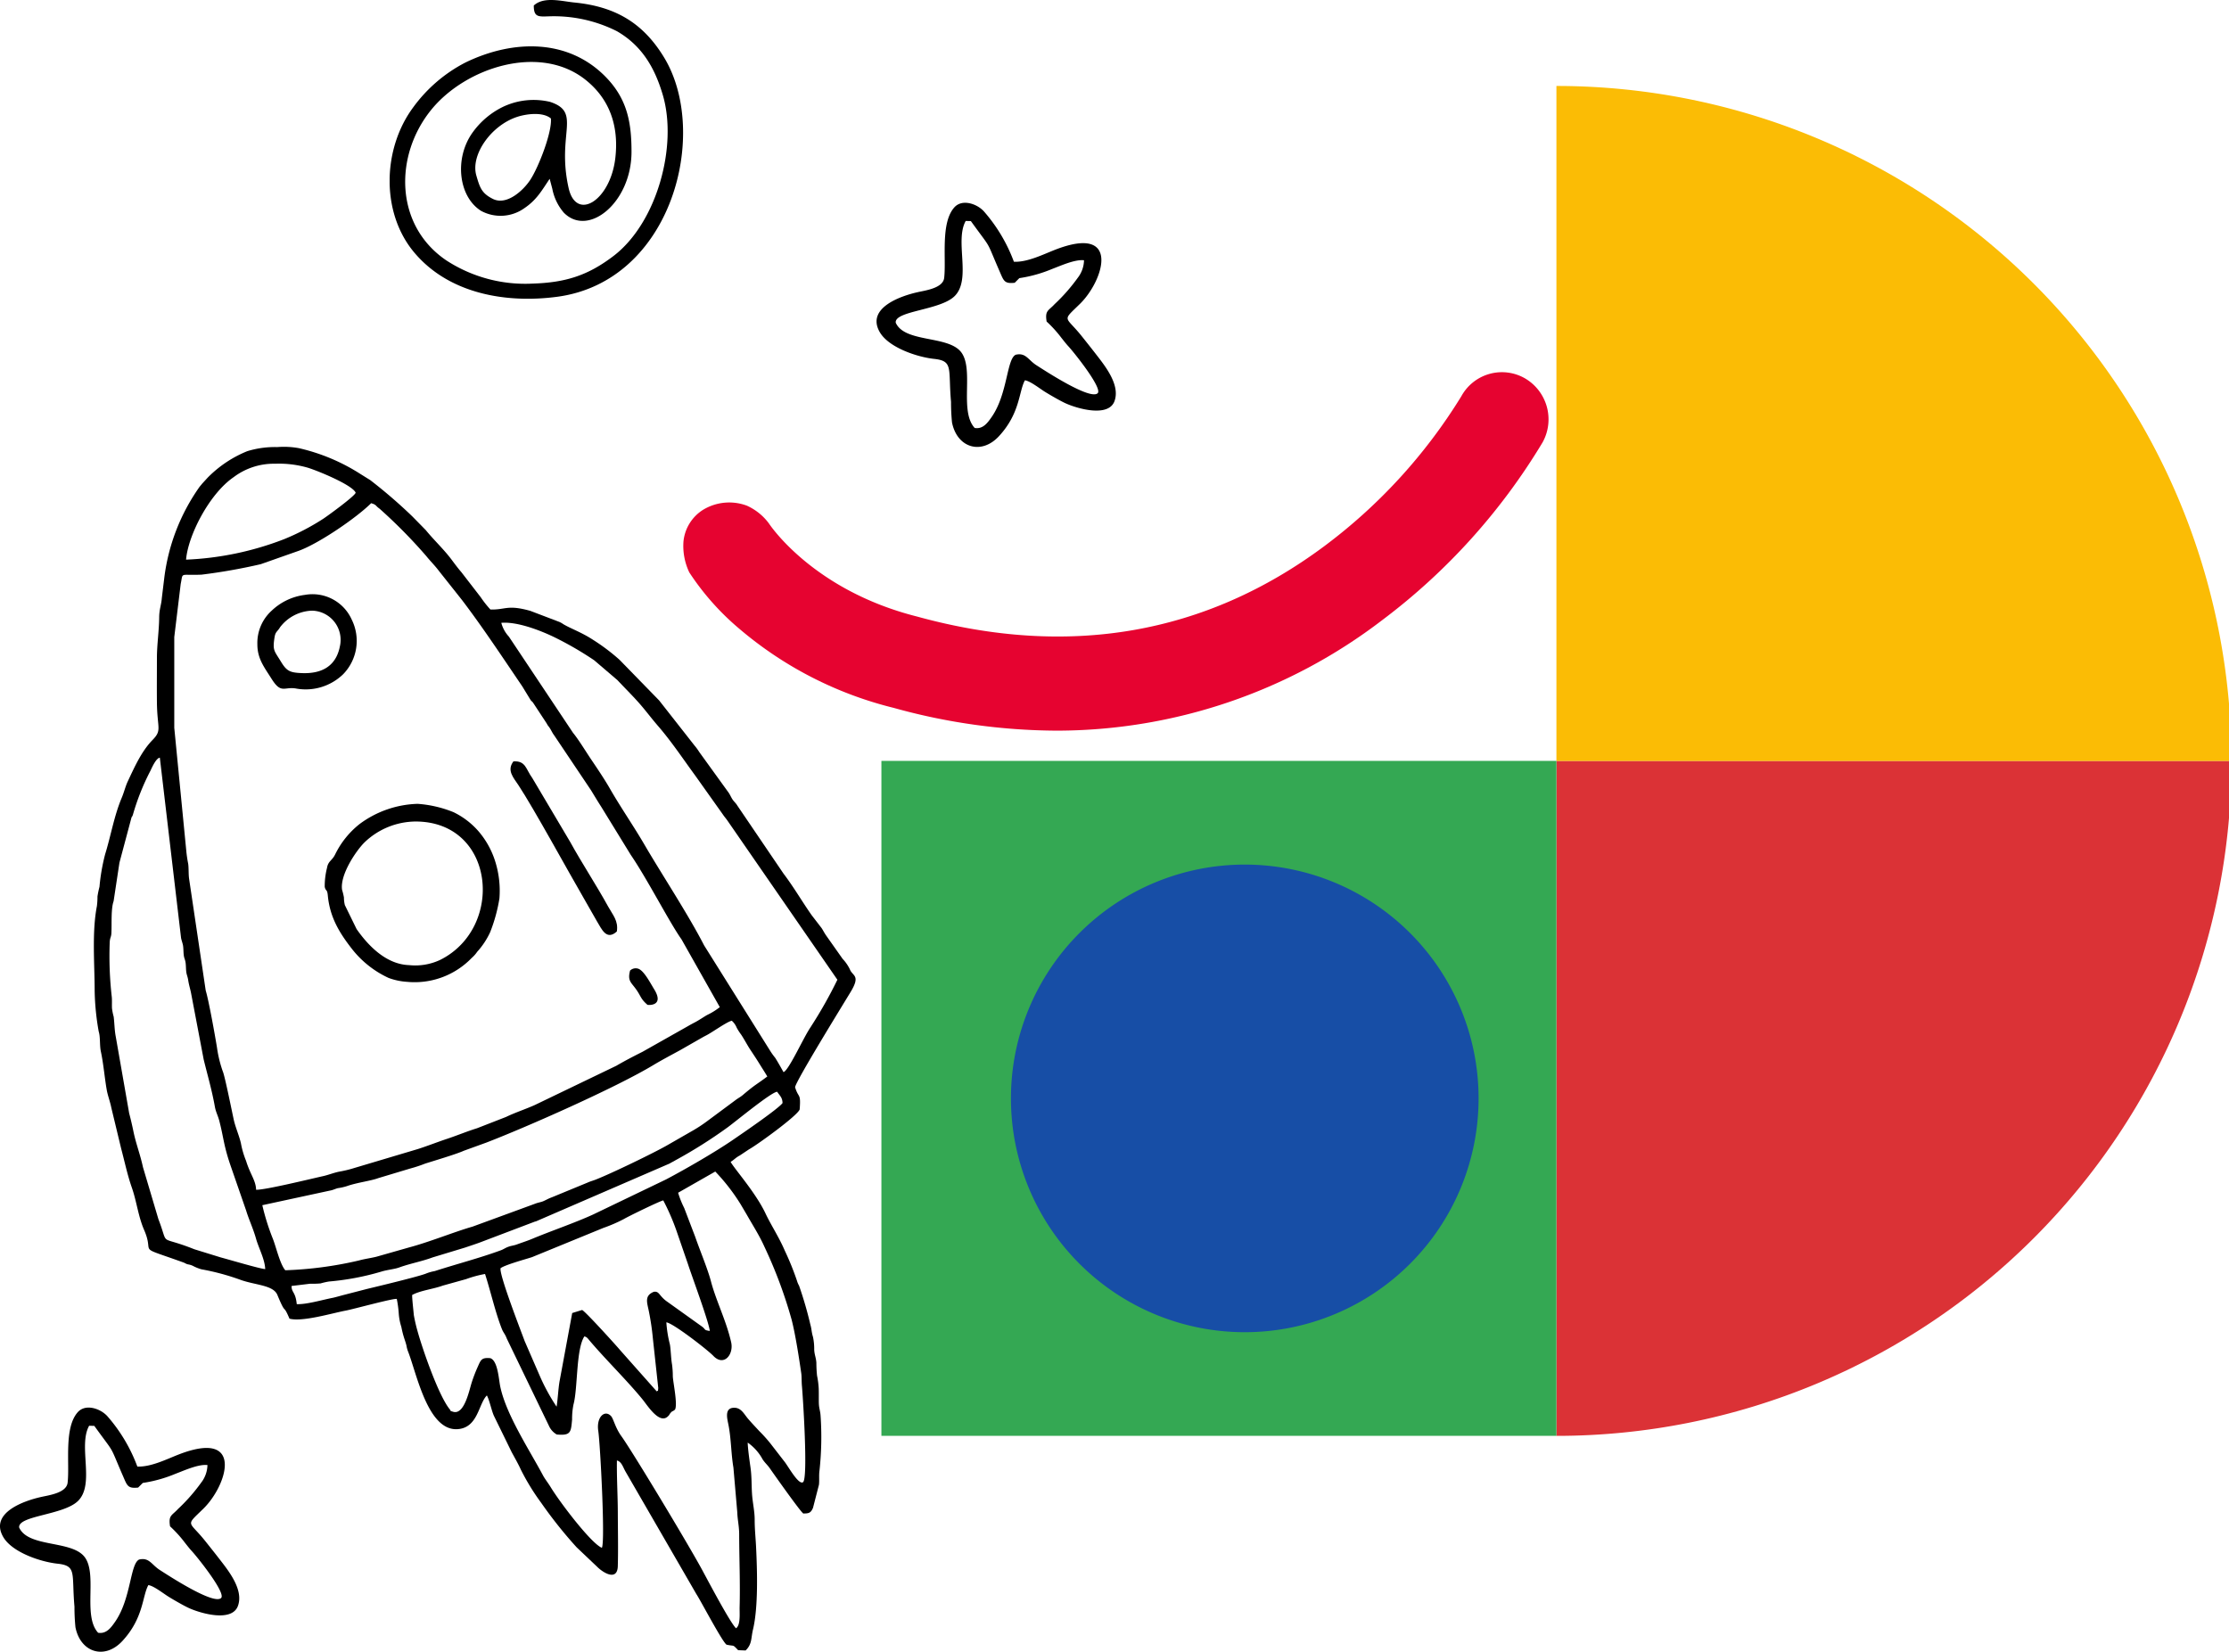 <svg xmlns="http://www.w3.org/2000/svg" xmlns:xlink="http://www.w3.org/1999/xlink" width="368.304" height="272.941" viewBox="0 0 368.304 272.941">
  <defs>
    <clipPath id="clip-path">
      <rect id="Rectangle_79" data-name="Rectangle 79" width="333.797" height="223.067" transform="translate(333.395 223.066) rotate(180)" fill="#fff"/>
    </clipPath>
    <clipPath id="clip-path-2">
      <rect id="Rectangle_101" data-name="Rectangle 101" width="125.857" height="198.89" fill="none"/>
    </clipPath>
    <clipPath id="clip-path-3">
      <rect id="Rectangle_98" data-name="Rectangle 98" width="39.534" height="40.342" fill="none"/>
    </clipPath>
    <clipPath id="clip-path-5">
      <rect id="Rectangle_93" data-name="Rectangle 93" width="48.493" height="49.367" fill="none"/>
    </clipPath>
  </defs>
  <g id="graphic_image_rocket" transform="translate(-1110.294 -5066.668)">
    <g id="Tangrams_left" transform="translate(1145.203 5080.873)" clip-path="url(#clip-path)">
      <path id="Path_66" data-name="Path 66" d="M321.121,105.344H209.587V216.878A111.535,111.535,0,0,0,321.121,105.344Z" transform="translate(12.676 6.189)" fill="#db3236"/>
      <path id="Path_67" data-name="Path 67" d="M209.587,111.706H321.121A111.534,111.534,0,0,0,209.587.172Z" transform="translate(12.676 -0.172)" fill="#fbbc05"/>
      <path id="Path_565" data-name="Path 565" d="M0,0H111.534V111.534H0Z" transform="translate(222.263 223.067) rotate(180)" fill="#34a853"/>
      <path id="Path_568" data-name="Path 568" d="M38.635,0A38.635,38.635,0,1,1,0,38.635,38.635,38.635,0,0,1,38.635,0Z" transform="translate(209.402 205.935) rotate(180)" fill="#174ea6"/>
    </g>
    <g id="Logo_wink-smile" data-name="Logo/wink-smile" transform="translate(1223.17 5128.166)">
      <path id="happy-h" d="M61.706,59.239a88.554,88.554,0,0,0,53.828-18.282,103.07,103.07,0,0,0,26.484-29.369,7.848,7.848,0,0,0-2.979-10.6,7.645,7.645,0,0,0-10.458,3,89,89,0,0,1-22.693,24.806C86.3,43.353,63.71,47.26,38.739,40.407l-.146-.039c-17.329-4.388-24.44-15.4-24.44-15.4a9.258,9.258,0,0,0-3.624-2.907,8.336,8.336,0,0,0-7.2.663A6.986,6.986,0,0,0,.051,28.029a10.217,10.217,0,0,0,.961,5.052A42.87,42.87,0,0,0,9.279,42.4,62.271,62.271,0,0,0,34.786,55.474a101.667,101.667,0,0,0,26.919,3.765" transform="translate(0 0)" fill="#e60330" fill-rule="evenodd"/>
    </g>
    <g id="Group_112" data-name="Group 112" transform="translate(1125.803 5140.521)">
      <g id="Group_111" data-name="Group 111" clip-path="url(#clip-path-2)">
        <path id="Path_126" data-name="Path 126" d="M67.2,135.712c.76-.557,4.007-1.447,5.18-1.82l11.815-4.839a24.973,24.973,0,0,0,3.38-1.465c.8-.475,6.058-3.029,6.511-3.077a37.348,37.348,0,0,1,2.205,5.083l1.871,5.429c.576,1.815,3.412,9.408,3.614,11.06-1.035-.16-.624-.2-1.231-.682l-5.713-4.088c-1.5-1.009-1.345-1.847-2.312-1.7-1.661.673-1.055,1.894-.781,3.391a42,42,0,0,1,.626,4.293l.891,8.21c-.076.875-.018.25-.244.569l-6.073-6.843c-.506-.619-5.808-6.479-6.269-6.614l-1.631.5-2.1,11.339c-.218,1.324-.265,2.785-.48,4.139a32.42,32.42,0,0,1-2.79-5.118l-2.481-5.708c-.562-1.537-4.25-11.016-3.985-12.051m29.338-12.479,6.137-3.5a32.392,32.392,0,0,1,4.195,5.418L107.9,126.9c1.009,1.782,2.046,3.37,2.883,5.233a75.836,75.836,0,0,1,4.5,12.049c.631,2.421,1.228,6.312,1.6,8.882.088.621.047,1.412.11,2.079.162,1.736,1.048,15.32.186,15.926-.756.534-2.543-2.794-3.107-3.445l-2.233-2.886a23.928,23.928,0,0,0-1.894-2.114c-.628-.681-1.331-1.415-1.9-2.09-.626-.742-1.1-1.786-2.273-1.761-1.594.034-1.136,1.733-.924,2.786.463,2.31.433,4.776.828,7.1l.637,7.381c.046,1.317.312,2.273.315,3.654.008,4,.183,8.022.073,12.028-.027.921.192,2.99-.595,3.487-.925-.857-4.356-7.34-5.566-9.586-2.3-4.266-11.62-19.732-13.386-22.167-1.006-1.387-1.3-2.879-1.692-3.3-1.035-1.118-2.462.139-2.117,2.44.321,2.137,1.174,18.352.595,19.318-1.726-.675-6.862-7.4-8.464-10.028-.37-.61-.975-1.393-1.234-1.88-2.256-4.242-6.118-10.07-7.095-14.747-.247-1.182-.39-4.246-1.636-4.678-1.475-.14-1.571.3-2.079,1.424a24.421,24.421,0,0,0-1.006,2.62c-.405,1.246-1.214,5.432-3.1,4.8-.688-.229-.2,0-.5-.368-1.893-2.295-4.58-10.163-5.342-12.939a25.92,25.92,0,0,1-.615-2.664c-.057-.685-.311-2.876-.273-3.319,1.407-.762,3.473-.964,5.061-1.547l3.854-1.074a18.882,18.882,0,0,1,3.124-.847c.958,2.971,1.692,6.326,2.788,9.1.245.617.523.81.806,1.576l7.056,14.606a3.119,3.119,0,0,0,1.2,1.243c2.341.209,2.343-.375,2.534-2.472a12.015,12.015,0,0,1,.231-2.487c.727-2.639.4-9.124,1.8-11.252.433.119.5.267.863.7,2.593,3.068,6.232,6.629,8.744,9.71.833,1.021,2.841,4.269,4.261,2.739.375-.4.026-.059.282-.388.421-.542.34-.245.828-.668.457-.878-.323-4.475-.366-5.5a14.551,14.551,0,0,0-.137-2.013c-.176-.95-.213-2.839-.382-3.4a20.067,20.067,0,0,1-.55-3.5c1.059.084,6.805,4.533,7.768,5.542,1.736,1.814,3.4-.227,2.94-2.26-.8-3.535-2.5-6.866-3.335-10.05-.534-2.041-1.823-5.107-2.6-7.356l-1.821-4.77a15.312,15.312,0,0,1-1.006-2.519M33.524,141.649c-.2-2.067-.871-1.886-.857-3l3.041-.368a15.7,15.7,0,0,0,1.75-.054,12.394,12.394,0,0,1,1.387-.315,43.4,43.4,0,0,0,8.756-1.666c.906-.27,2.1-.379,2.849-.654,1.769-.646,3.754-1,5.527-1.665l5.373-1.629c.73-.25,1.838-.608,2.6-.9l8.929-3.388c.051-.014.1-.016.151-.03l22.036-9.534c.163-.077.169-.1.35-.193.321-.172.348-.178.662-.365a79.3,79.3,0,0,0,8.639-5.449c1.3-.944,7.2-5.824,8.182-5.883.468.685.874.966.892,1.867-.7.972-6.852,5.16-8.113,6.027-2.986,2.054-7.886,4.882-11.145,6.6l-12.019,5.78c-2.987,1.374-6.97,2.725-10.1,4.035-.777.325-1.723.629-2.535.927-.528.193-.866.187-1.4.383-.505.182-.77.409-1.25.584-3.478,1.276-7.2,2.237-10.911,3.431a7.337,7.337,0,0,0-1.38.386c-.979.453-8.679,2.295-9.784,2.559l-4.139,1.068c-.265.077-1.272.35-1.513.4-1.669.315-4.379,1.127-5.984,1.048m5.5-18.765c.493-.08.889-.3,1.292-.4a9,9,0,0,0,1.448-.32c1.751-.619,4.007-.874,5.268-1.347l5.259-1.582a22.744,22.744,0,0,0,2.431-.8c1.459-.472,5.116-1.542,6.428-2.138l3.728-1.351c6.7-2.581,21.365-9.06,27.6-12.815,1.349-.814,2.967-1.666,4.386-2.44l3.858-2.206.48-.251c.968-.488,3.4-2.247,4.21-2.417a3.069,3.069,0,0,1,.811,1.15,9.519,9.519,0,0,0,.751,1.166c.529.805.989,1.694,1.451,2.4.566.858,1,1.5,1.506,2.318.463.754.872,1.373,1.351,2.177-1.818,1.376-1.9,1.243-4.051,3.068-.323.274-.7.484-1.03.711l-5.013,3.718a23.228,23.228,0,0,1-2.086,1.369l-4.442,2.549c-2.251,1.278-9.108,4.6-11.741,5.63-.5.194-.878.282-1.342.494l-4.94,2.035c-.363.157-.8.334-1.2.488-.383.148-1.016.506-1.305.6-.529.174-.774.184-1.34.41L62.57,128.843c-2.983.851-7.05,2.521-10.5,3.441l-5.389,1.534c-.952.236-1.91.349-2.9.622a62.354,62.354,0,0,1-12.151,1.613c-.889-1.041-1.489-3.77-2.059-5.22a37.9,37.9,0,0,1-1.736-5.532ZM10.9,51.348l3.51,29.809c.078.394.249.841.314,1.186.085.476.067,1.041.12,1.535.072.705.23.729.319,1.405.062.48.046,1.043.112,1.515.061.432.234.8.3,1.245.147.988.388,1.6.536,2.479l2.039,10.723c.652,2.648,1.373,5.115,1.848,7.8.149.838.514,1.484.723,2.293.754,2.895.707,4.117,1.964,7.7l2.469,7.125c.471,1.547,1.178,3.019,1.632,4.638.447,1.6,1.461,3.4,1.528,5.062-.934-.071-5.6-1.463-7.342-1.93l-4.363-1.348c-6.156-2.457-4.1-.214-5.943-4.975l-2.554-8.6c-.451-2.1-1.158-3.871-1.578-5.921-.207-1.006-.444-2.024-.7-2.981L3.621,97.46c-.218-1.13-.205-2.15-.346-3.3a9.932,9.932,0,0,1-.281-1.4c-.029-.617.023-1.266-.034-1.881a59.733,59.733,0,0,1-.343-8.937c.03-.893.239-.864.278-1.56.085-1.495-.091-4.043.368-5.313l.962-6.361,1.981-7.422c.182-.475.049.067.26-.557a38.411,38.411,0,0,1,2.884-7.22c.242-.51.916-2.066,1.549-2.159m15.909,71.4c-.043-1.54-.974-2.539-1.66-4.781a14.506,14.506,0,0,1-.845-2.883c-.259-1.162-.871-2.573-1.153-3.765-.209-.87-1.5-7.387-1.848-8.137a19.992,19.992,0,0,1-.957-3.93c-.309-1.924-1.364-7.8-1.865-9.434L15.729,71.311c-.1-.769-.039-1.636-.14-2.411a20.8,20.8,0,0,1-.314-2.117L13.286,46.408l0-14.988,1.062-8.767c.434-2.039-.249-1.383,3.454-1.548a94.589,94.589,0,0,0,9.763-1.726l6.3-2.218c3.309-1.2,9.514-5.44,11.955-7.865.955.3.632.375,1.4.921a85.516,85.516,0,0,1,7.691,7.8c.682.852,1.434,1.582,2.074,2.434l3.845,4.85c3.311,4.341,6.832,9.656,9.961,14.27l1.347,2.206c.268.4.173.117.458.527l2.154,3.275c.068.1.194.332.207.351a1.866,1.866,0,0,0,.219.3c.373.5.553,1.006.85,1.379l6.132,9.141c.538.881,1.091,1.812,1.679,2.723L88.7,67.389c2.725,3.98,6.419,11.2,8.4,13.984l6.326,11.2a11,11,0,0,1-2.1,1.3c-.64.369-1.367.877-2.062,1.237-.388.2-.756.4-1.148.629l-7.46,4.212c-1.4.7-3,1.532-4.324,2.308l-13.5,6.5c-1.555.692-3.207,1.226-4.72,1.956l-4.815,1.876c-1.573.482-3.319,1.208-4.959,1.751-1.529.506-3.232,1.182-4.852,1.695L43.1,119.133a19.622,19.622,0,0,1-2.609.633c-.9.191-1.775.546-2.612.732-1.962.434-9.672,2.319-11.065,2.25m91.647-26.911c-1.154,1.628-3.627,7.195-4.507,7.474-.413-.733-.938-1.677-1.374-2.363a11,11,0,0,1-.8-1.107L100.833,82.368c-2.628-5.122-6.99-11.728-9.848-16.63C89.138,62.569,87,59.5,85.211,56.367c-.793-1.388-2.092-3.323-3-4.665s-2.1-3.322-3.046-4.473L68.574,31.344a5.3,5.3,0,0,1-1.25-2.279c2.536-.214,6.176,1.146,8.583,2.289a55.175,55.175,0,0,1,6.763,3.9l3.839,3.28c1.156,1.236,2.412,2.479,3.469,3.666,1.162,1.3,2.042,2.523,3.241,3.908,2.222,2.565,4.182,5.518,6.115,8.152l4.543,6.392c.274.416.5.66.756,1.014l18.222,26.378a73.375,73.375,0,0,1-4.4,7.791M15.236,18.627C15.557,14.636,19.072,7.755,23.092,5a11.017,11.017,0,0,1,6.875-2.223,17.148,17.148,0,0,1,5.336.643c1.521.449,7.36,2.828,7.951,4.129.022.481-4.886,4.037-5.42,4.366a39,39,0,0,1-6.406,3.331,50.551,50.551,0,0,1-16.192,3.381m50.287,8.24a16.968,16.968,0,0,1-1.588-2.012L60.728,20.7c-.494-.565-1.129-1.409-1.6-2.044-1.306-1.747-2.931-3.247-4.287-4.91l-2.256-2.3a83.806,83.806,0,0,0-6.922-5.967L44.046,4.473A32.066,32.066,0,0,0,33.858.2,13.836,13.836,0,0,0,30.317.025,15.6,15.6,0,0,0,25.356.7a19.374,19.374,0,0,0-6.564,4.39l-.915,1c-.024.029-.055.07-.078.1l-.319.38a33.077,33.077,0,0,0-5.849,15.1l-.4,3.3c-.083,1.12-.422,1.856-.436,3.142-.02,2.295-.373,4.486-.375,6.8,0,2.436-.025,4.884,0,7.318.048,4.345.885,4.548-.734,6.206C7.867,50.3,6.707,52.921,5.6,55.274c-.378.8-.624,1.832-.989,2.692-1.265,2.987-1.8,6.287-2.745,9.332a32.531,32.531,0,0,0-.937,5.387,15.919,15.919,0,0,0-.332,1.592A12.01,12.01,0,0,1,.5,75.884C-.339,80.215.132,85.492.133,89.963A42.37,42.37,0,0,0,.8,96.6c.292.907.133,2.258.357,3.306.448,2.091.612,4.33.986,6.422.144.8.584,2.027.731,2.819l1.638,6.8c.561,2.093,1.027,4.345,1.753,6.415.821,2.342,1.064,4.791,2.047,7.047,1.85,4.248-1.659,2.422,6.5,5.36a2.249,2.249,0,0,1,.349.164,1.455,1.455,0,0,0,.4.148,2.822,2.822,0,0,1,.795.242,7.089,7.089,0,0,0,1.421.572,39.258,39.258,0,0,1,6.6,1.793c2.467.838,5.281.842,5.946,2.441,1.5,3.623.861,1.24,2,3.922,2.116.578,7.053-.913,9.307-1.335,1.264-.237,7.869-2.06,8.424-1.924a18.564,18.564,0,0,1,.33,2.479,9.346,9.346,0,0,0,.424,2.152c.345,1.754.659,2.26.846,3.092a4.837,4.837,0,0,0,.28,1.009c1.422,3.638,3.258,13.128,8.174,12.785,3.373-.235,3.434-4.175,4.83-5.572.432.782.773,2.516,1.167,3.373l2.936,6.008c.414.762,1.1,1.965,1.495,2.85a37.384,37.384,0,0,0,3.375,5.512,73.014,73.014,0,0,0,5.859,7.354l3.412,3.238c.97.971,3.324,2.42,3.392-.146.078-2.946.009-5.947,0-8.9-.009-2.83-.194-5.763-.148-8.542.755.19.985,1.052,1.387,1.775l11.738,20.3c.695,1.048,4.3,7.93,4.993,8.365,1.409.306.927-.1,1.917.91l1.228.048c1.091-1.057.871-2,1.223-3.469.893-3.74.691-9.881.507-13.644-.074-1.562-.232-2.872-.23-4.527,0-1.354-.346-2.85-.434-4.172-.108-1.594-.032-2.885-.267-4.511-.144-.993-.438-3.093-.451-4.029a8.038,8.038,0,0,1,2.476,2.791c.384.57.84.966,1.155,1.425.487.71,5.184,7.365,5.561,7.5.9.005,1.239-.086,1.6-.94l.982-3.818c.078-.715-.015-1.515.076-2.242a51.067,51.067,0,0,0,.183-9.251c-.064-.794-.268-1.173-.282-2.078-.011-.757.007-1.517-.016-2.274a13.907,13.907,0,0,0-.28-2.18,20.9,20.9,0,0,1-.11-2.15c-.061-.838-.307-1.264-.357-2.11a9.625,9.625,0,0,0-.2-2.132c-.254-.8-.211-1.272-.429-2.017a62.418,62.418,0,0,0-1.87-6.443,3.806,3.806,0,0,1-.348-.823,46.317,46.317,0,0,0-2.018-4.986c-.974-2.27-2.289-4.236-3.19-6.153-1.628-3.456-5.227-7.466-5.752-8.508.692-.431.764-.654,1.531-1.068l1.5-1c1.262-.677,8.061-5.592,8.374-6.6.215-2.8-.185-1.764-.756-3.66.022-.871,7.964-13.741,9.182-15.759,1.69-2.8.29-2.577-.141-3.749a6.887,6.887,0,0,0-1.185-1.707l-2.752-3.9c-.283-.411-.476-.814-.729-1.193l-1.643-2.134c-1.587-2.264-2.973-4.665-4.648-6.867L106.33,59.277c-.271-.456-.538-.625-.814-1.042-.263-.4-.421-.845-.743-1.258l-4.731-6.546a9.338,9.338,0,0,0-.819-1.12L93.4,41.888l-6.543-6.713A32.975,32.975,0,0,0,82.49,31.88c-1.882-1.233-3.631-1.831-4.894-2.574a4.019,4.019,0,0,0-.677-.388l-4.791-1.824c-3.808-1.074-4.1-.155-6.606-.227" transform="translate(0 0)" fill-rule="evenodd"/>
        <path id="Path_127" data-name="Path 127" d="M135.559,219.523c-.393-2.491,2.328-6.489,3.712-7.858a12.314,12.314,0,0,1,8.413-3.442c13.214-.005,14.772,17.587,4.043,22.885a9.683,9.683,0,0,1-5.09.846c-3.751-.12-6.711-3.134-8.683-5.959l-1.938-3.958a5.273,5.273,0,0,1-.153-1.264,10.174,10.174,0,0,0-.305-1.252m-2.873-.531c.161.818.409.332.512,1.436.334,3.6,1.906,6.177,3.962,8.813a16.428,16.428,0,0,0,6.087,4.832,10.712,10.712,0,0,0,3.057.646,13.1,13.1,0,0,0,10.673-3.951,5.146,5.146,0,0,0,.9-1.009,12.786,12.786,0,0,0,2.147-3.242,26.624,26.624,0,0,0,1.533-5.584,16.182,16.182,0,0,0-.788-6.4,14.185,14.185,0,0,0-2.639-4.662,12.972,12.972,0,0,0-4.156-3.188,19.3,19.3,0,0,0-5.937-1.378,16.861,16.861,0,0,0-9.559,3.316,14.5,14.5,0,0,0-4.053,5.015c-.5,1.059-1.169,1.1-1.358,2.257a12.264,12.264,0,0,0-.377,3.095" transform="translate(-94.543 -146.324)" fill-rule="evenodd"/>
        <path id="Path_128" data-name="Path 128" d="M107.664,93.331c-.665,3.224-3,4.484-6.312,4.343-1.966-.084-2.483-.351-3.441-1.939-1.066-1.768-1.387-1.758-1.021-4.016.146-.915.485-.9.9-1.617a6.913,6.913,0,0,1,5.308-2.745,4.829,4.829,0,0,1,4.564,5.974m-5.791-8.578a9.708,9.708,0,0,0-5.433,2.577,7.206,7.206,0,0,0-2.393,5.61c0,2.373,1.165,3.8,2.348,5.683,1.626,2.586,2.078,1.222,4.119,1.614A8.9,8.9,0,0,0,108.2,97.88a7.9,7.9,0,0,0,1.446-9.025,7.1,7.1,0,0,0-7.774-4.1" transform="translate(-67.028 -60.3)" fill-rule="evenodd"/>
        <path id="Path_129" data-name="Path 129" d="M257.2,208.974c.286-1.765-.655-2.712-1.43-4.121-1.986-3.61-4.4-7.265-6.269-10.671L243.228,183.6c-1.08-1.477-1.072-2.871-3.112-2.742-1.141,1.493,0,2.677.835,3.942,2.535,3.839,8.327,14.451,10.832,18.751l2.174,3.806c.729,1.174,1.517,3.17,3.241,1.613" transform="translate(-170.789 -128.895)" fill-rule="evenodd"/>
        <path id="Path_130" data-name="Path 130" d="M308.016,300.236c-.46,1.743.2,1.944,1.059,3.185.762,1.1.692,1.5,1.815,2.471.126.053,2.855.249,1.1-2.583-.606-.979-1.638-3-2.574-3.366a1.332,1.332,0,0,0-1.4.292" transform="translate(-219.416 -213.703)" fill-rule="evenodd"/>
      </g>
    </g>
    <g id="Group_104" data-name="Group 104" transform="translate(1110.294 5299.267)">
      <g id="Group_102" data-name="Group 102" clip-path="url(#clip-path-3)">
        <path id="Path_122" data-name="Path 122" d="M22.826,13.217c-1.708.185-1.806-.3-2.479-1.851C17.9,5.745,19.229,8.077,15.583,3.023L14.73,3c-1.867,3.34,1,9.641-1.844,12.432-2.395,2.349-9.96,2.412-9.718,4.389,1.457,3.244,8.228,2.133,10.6,4.619,2.544,2.669-.219,9.869,2.443,12.767,1.351.231,2.123-.816,2.839-1.858,2.627-3.816,2.443-9.547,3.943-10.24,1.665-.388,2.048.854,3.408,1.726,1.593,1.022,8.911,5.8,10.132,4.634.848-.814-3.937-6.779-4.823-7.737-.414-.446-.777-.925-1.148-1.389A20.293,20.293,0,0,0,28.1,19.623c-.3-1.852.287-1.749,1.314-2.868a29.729,29.729,0,0,0,3.83-4.359,4.887,4.887,0,0,0,1.033-2.9c-1.513-.165-3.789.883-5.284,1.445a22.534,22.534,0,0,1-5.4,1.509Zm-.133-3.474c2.241.1,4.861-1.226,6.811-1.984,10.941-4.258,8.044,5.085,4.112,8.934-3.071,3.006-2.455,1.9.323,5.393.811,1.018,1.578,1.98,2.378,3.016,1.5,1.935,3.958,5.019,3,7.664-.992,2.751-6.187,1.235-8.1.361-.864-.393-2.624-1.41-3.429-1.915-.847-.531-2.43-1.779-3.274-1.876-1.021,1.832-.764,5.421-4.29,9.233C17.3,41.729,13.3,40.478,12.467,36.3a33.524,33.524,0,0,1-.163-3.409c-.489-5.536.439-6.752-2.823-7.1-2.765-.3-7.492-1.864-8.96-4.433-2.29-4.01,3.543-5.985,6.3-6.594,1.353-.3,4.158-.68,4.352-2.351.366-3.174-.638-9.1,1.693-11.671,1.275-1.408,3.7-.6,4.855.659a26.647,26.647,0,0,1,4.972,8.341" transform="translate(0 0)" fill-rule="evenodd"/>
      </g>
    </g>
    <g id="Group_218" data-name="Group 218" transform="translate(1255.131 5100.179)">
      <g id="Group_102-2" data-name="Group 102" clip-path="url(#clip-path-3)">
        <path id="Path_122-2" data-name="Path 122" d="M22.826,13.217c-1.708.185-1.806-.3-2.479-1.851C17.9,5.745,19.229,8.077,15.583,3.023L14.73,3c-1.867,3.34,1,9.641-1.844,12.432-2.395,2.349-9.96,2.412-9.718,4.389,1.457,3.244,8.228,2.133,10.6,4.619,2.544,2.669-.219,9.869,2.443,12.767,1.351.231,2.123-.816,2.839-1.858,2.627-3.816,2.443-9.547,3.943-10.24,1.665-.388,2.048.854,3.408,1.726,1.593,1.022,8.911,5.8,10.132,4.634.848-.814-3.937-6.779-4.823-7.737-.414-.446-.777-.925-1.148-1.389A20.293,20.293,0,0,0,28.1,19.623c-.3-1.852.287-1.749,1.314-2.868a29.729,29.729,0,0,0,3.83-4.359,4.887,4.887,0,0,0,1.033-2.9c-1.513-.165-3.789.883-5.284,1.445a22.534,22.534,0,0,1-5.4,1.509Zm-.133-3.474c2.241.1,4.861-1.226,6.811-1.984,10.941-4.258,8.044,5.085,4.112,8.934-3.071,3.006-2.455,1.9.323,5.393.811,1.018,1.578,1.98,2.378,3.016,1.5,1.935,3.958,5.019,3,7.664-.992,2.751-6.187,1.235-8.1.361-.864-.393-2.624-1.41-3.429-1.915-.847-.531-2.43-1.779-3.274-1.876-1.021,1.832-.764,5.421-4.29,9.233C17.3,41.729,13.3,40.478,12.467,36.3a33.524,33.524,0,0,1-.163-3.409c-.489-5.536.439-6.752-2.823-7.1-2.765-.3-7.492-1.864-8.96-4.433-2.29-4.01,3.543-5.985,6.3-6.594,1.353-.3,4.158-.68,4.352-2.351.366-3.174-.638-9.1,1.693-11.671,1.275-1.408,3.7-.6,4.855.659a26.647,26.647,0,0,1,4.972,8.341" transform="translate(0 0)" fill-rule="evenodd"/>
      </g>
    </g>
    <g id="Group_93" data-name="Group 93" transform="translate(1174.677 5066.668)">
      <g id="Group_92" data-name="Group 92" clip-path="url(#clip-path-5)">
        <path id="Path_102" data-name="Path 102" d="M26.645,19.577c.2,2.287-2,7.932-3.351,10.051C22.127,31.462,19.345,34,17.08,32.88,15.2,31.954,14.9,31,14.32,28.991c-.976-3.4,2.445-8.286,6.784-9.689,1.47-.476,4.2-.859,5.541.275M23.815.919c0,1.937.754,1.836,2.519,1.78A23.163,23.163,0,0,1,37.539,5.15c4.149,2.391,6.267,6.044,7.593,10.536,2.493,8.451-.976,21.153-8.153,26.622-4.289,3.268-8.006,4.392-13.4,4.557a23.866,23.866,0,0,1-14.2-3.827C.816,37.263.709,25.682,6.913,18.091c5.671-6.942,17.912-10.937,25.476-4.885,4.077,3.261,5.488,7.777,4.9,12.9-.813,7.061-6.47,10.556-7.722,4.949C27.553,22.05,31.807,18.568,26.5,16.833a11.777,11.777,0,0,0-7.848.859,13.38,13.38,0,0,0-4.914,4.159c-3.086,4.246-2.4,10.643,1.379,13a6.768,6.768,0,0,0,7.122-.436c2.048-1.378,2.872-2.892,4.2-4.866l.439,1.653a8.524,8.524,0,0,0,1.894,3.935c4.041,4.135,11.2-1.662,11.191-10.065,0-4.609-.638-8.422-3.884-11.958-6.233-6.787-15.6-6.668-23.6-2.762a24.581,24.581,0,0,0-8.553,7.34c-5.085,6.8-5.437,17.383.124,24.015,5.727,6.831,15.135,8.447,23.568,7.343,19.1-2.5,25.3-27.1,17.727-39.558C41.85,3.736,37.23,1.076,30.526.415c-2.055-.2-5.051-1.055-6.712.5" transform="translate(0 0)" fill-rule="evenodd"/>
      </g>
    </g>
  </g>
</svg>
